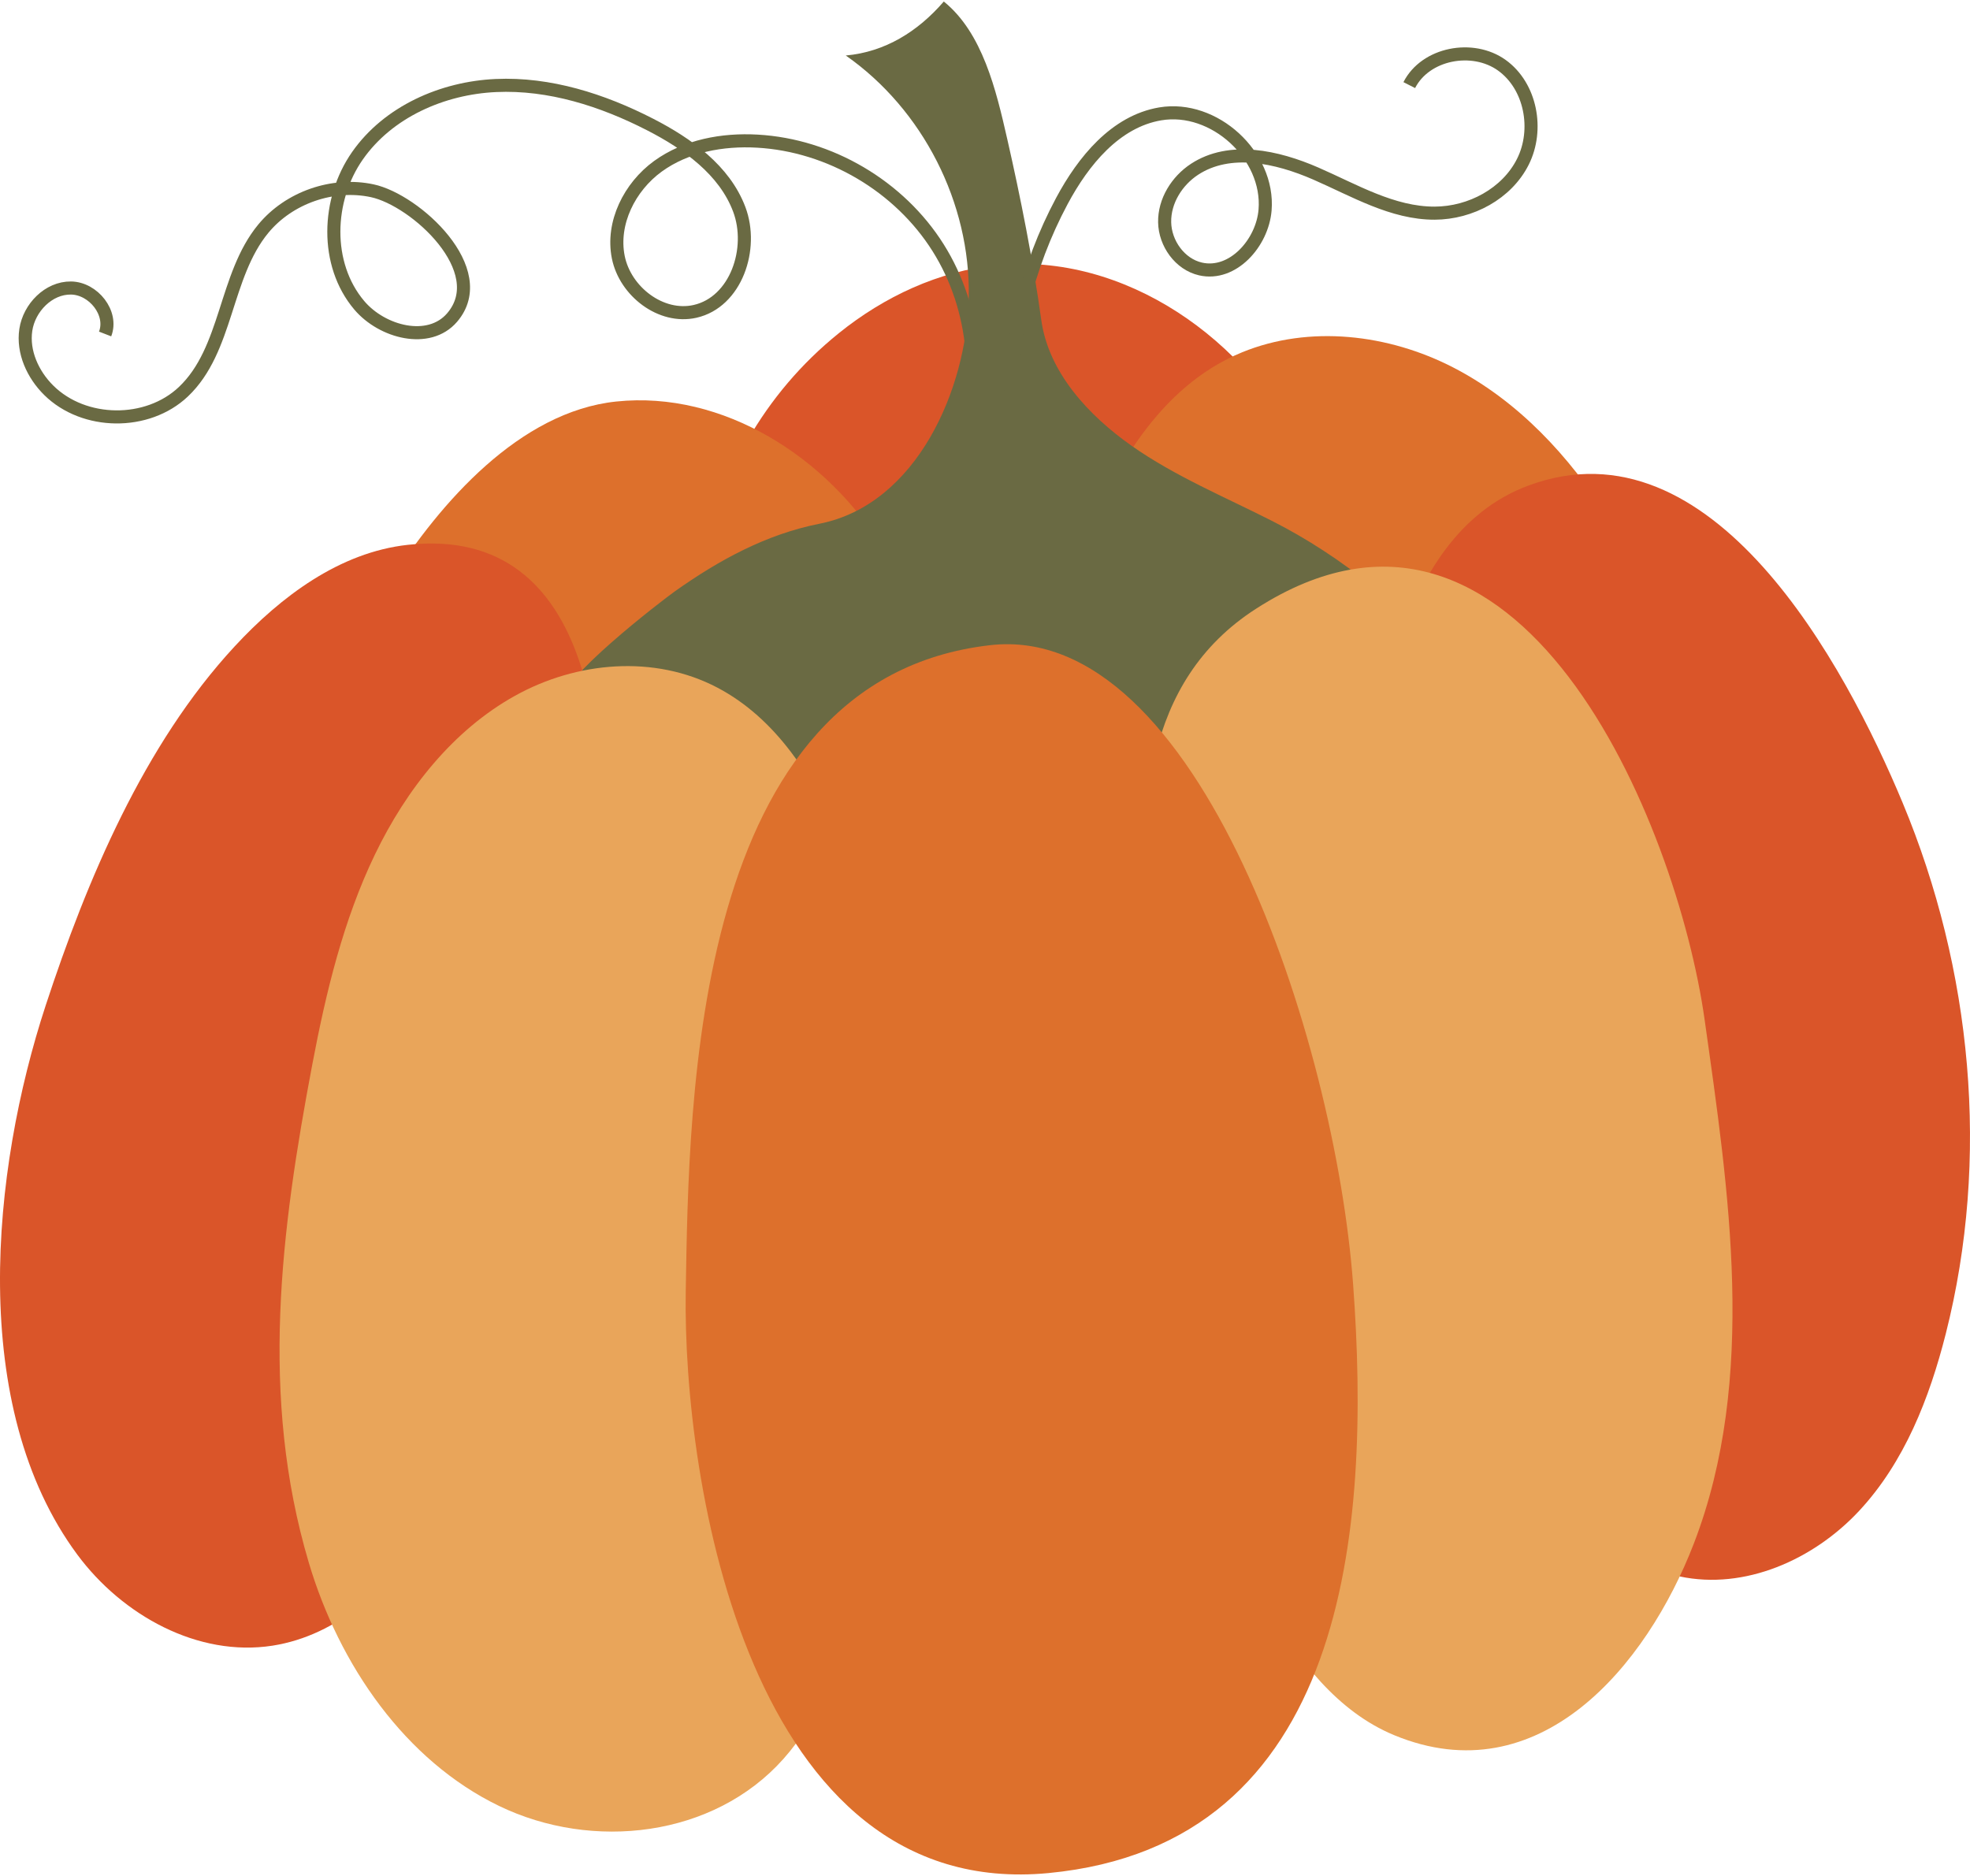 <?xml version="1.0" encoding="UTF-8"?> <svg xmlns="http://www.w3.org/2000/svg" width="590" height="562" viewBox="0 0 590 562" fill="none"><path d="M298.527 79.417C336.668 75.577 373.829 101.622 390.177 136.292C406.524 170.965 404.6 212.092 392.676 248.52C385.388 270.788 373.868 292.668 354.88 306.394C331.774 323.098 299.628 325.1 273.434 313.843C247.24 302.586 227.158 279.197 217.249 252.462C197.661 199.612 205.795 136.401 251.268 99.761C264.786 88.872 281.141 81.168 298.527 79.417Z" fill="#DA5529"></path><path d="M458.711 306.86C443.5 314.43 427.995 314.959 411.436 315.653C402.745 316.017 394.019 318.921 385.505 316.327C360.498 308.713 341.972 279.024 333.528 256.102C324.582 231.82 313.917 190.838 323.532 165.663C332.748 141.538 346.964 115.775 371.994 105.524C392.181 97.257 415.868 100.078 435.256 110.081C454.643 120.085 470.043 136.659 481.672 155.119C497.056 179.53 506.487 208.494 503.681 237.212C500.876 265.925 484.54 294 458.711 306.86Z" fill="#DD702C"></path><path d="M149.677 352.145C88.978 317.017 81.91 229.144 116.951 173.982C131.849 150.531 155.653 123.294 184.566 120.266C216.524 116.919 247.839 136.958 264.535 164.41C281.231 191.865 285.255 225.371 283.292 257.443C281.247 290.838 271.588 326.335 245.429 347.2C218.883 368.374 179.065 369.154 149.677 352.145Z" fill="#DD702C"></path><path d="M435.512 201.754C412.649 219.018 381.835 232.195 351.296 237.74C320.756 243.288 289.464 244.252 258.419 244.847C240.787 245.184 222.872 245.384 206.11 241.736C189.347 238.088 176.393 221.714 169.36 209.355C166.487 204.308 198.167 179.928 202.085 177.146C215.38 167.719 229.471 160.035 245.461 156.865C274.477 151.117 289.605 116.671 290.134 88.996C290.675 60.819 276.401 32.772 253.302 16.624C265.104 15.57 274.923 9.422 282.662 0.453C294.284 9.845 298.328 27 301.646 41.568C305.67 59.212 309.397 78.036 311.854 95.837C314.04 111.683 326.203 124.582 338.902 133.52C351.966 142.712 366.875 148.86 381.114 156.105C401.772 166.618 422.178 182.667 435.512 201.754Z" fill="#6A6A43"></path><path d="M286.32 136.787C294.607 116.67 292.542 92.6 280.951 74.188C269.361 55.775 248.551 43.507 226.831 42.277C216.393 41.685 205.48 43.672 197.025 49.819C188.569 55.967 183.115 66.786 185.172 77.036C187.229 87.287 197.961 95.57 208.157 93.266C220.429 90.492 225.836 74.485 221.405 62.711C216.973 50.932 205.888 43.029 194.693 37.285C180.407 29.957 164.561 24.891 148.523 25.616C132.486 26.341 116.256 33.492 107.056 46.65C97.856 59.807 97.221 79.168 107.585 91.428C114.454 99.555 128.458 103.195 135.393 95.123C147.536 80.994 124.453 59.905 111.476 57.135C99.638 54.608 86.567 59.161 78.859 68.494C67.206 82.608 68.209 104.754 54.922 117.34C44.135 127.559 25.182 127.359 14.611 116.913C9.842 112.199 6.735 105.424 7.734 98.791C8.733 92.157 14.556 86.181 21.264 86.268C27.972 86.354 33.901 93.783 31.479 100.037" stroke="#6A6A43" stroke-width="3.918" stroke-miterlimit="10"></path><path d="M302.618 124.088C302.222 101.953 307.579 79.74 318.017 60.215C324.431 48.221 334.07 36.376 347.483 34.107C363.615 31.38 380.201 46.579 378.881 62.891C378.081 72.769 369.206 82.769 359.544 80.563C353.364 79.152 348.913 72.903 348.803 66.567C348.69 60.231 352.455 54.177 357.757 50.705C368.325 43.789 382.466 46.928 394.045 51.975C405.619 57.022 417.057 63.883 429.686 63.847C440.418 63.816 451.291 58.029 456.099 48.437C460.907 38.844 458.505 25.8 449.787 19.539C441.068 13.281 426.931 15.926 422.065 25.491" stroke="#6A6A43" stroke-width="3.918" stroke-miterlimit="10"></path><path d="M457.879 145.391C512.802 125.172 552.499 198.876 569.834 240.477C590.616 290.353 596.067 346.907 582.756 399.455C577.862 418.777 570.351 438.012 556.758 452.588C543.169 467.164 522.547 476.349 503.057 472.191C475.598 466.337 459.721 437.871 450.16 411.469C439.776 382.787 432.582 352.953 428.723 322.695C425.392 296.615 418.288 271.259 416.439 245.242C415.22 228.115 412.932 209.365 418.668 192.834C425.674 172.651 436.802 153.149 457.879 145.391Z" fill="#DA5529"></path><path d="M173.269 197.388C165.691 175.582 150.469 160.081 122.131 163.192C101.748 165.43 84.151 178.623 70.225 193.673C43.102 222.982 26.015 263.58 13.68 301.165C-2.538 350.575 -9.713 421.23 23.154 465.649C36.61 483.834 59.313 496.419 81.659 492.916C101.121 489.864 117.249 475.319 127.1 458.259C134.784 444.944 137.977 430.697 142.64 416.27C146.507 404.307 152.82 394.115 156.323 381.82C165.182 350.708 170.656 318.723 176.169 286.886C180.091 264.211 183.054 225.541 173.269 197.388Z" fill="#DA5529"></path><path d="M346.058 225.939C350.313 208.683 359.094 193.311 376.201 182.316C455.05 131.641 502.235 246.557 510.526 305.47C517.72 356.576 526.391 412.769 507.289 462.344C493.148 499.039 460.943 537.647 417.587 519.751C400.542 512.714 388.595 497.096 379.56 481.019C349.906 428.266 347.312 366.384 344.616 307.441C343.436 281.572 339.718 251.663 346.058 225.939Z" fill="#E9A55A"></path><path d="M236.907 225.28C230.858 217.302 223.609 210.571 214.863 205.971C196.004 196.053 172.756 198.114 154.258 208.392C135.76 218.67 121.724 236.35 112.277 255.969C102.83 275.588 97.63 297.178 93.54 318.783C84.065 368.84 77.745 418.325 92.454 467.966C101.611 498.87 121.462 527.395 149.474 540.937C177.486 554.475 213.707 550.314 234.607 526.866C245.387 514.774 251.448 498.893 256.146 483.04C266.554 447.943 267.572 413.94 270.256 377.958C273.054 340.432 268.564 302.236 257.009 266.454C252.318 251.917 245.955 237.204 236.907 225.28Z" fill="#E9A55A"></path><path d="M296.58 193.245C358.815 186.168 399.843 311.39 405.255 384.804C410.666 458.218 403.546 552.473 314.016 561.039C224.486 569.604 204.409 444.069 205.377 386.7C206.344 329.336 207.203 203.409 296.58 193.245Z" fill="#DD702C"></path></svg> 